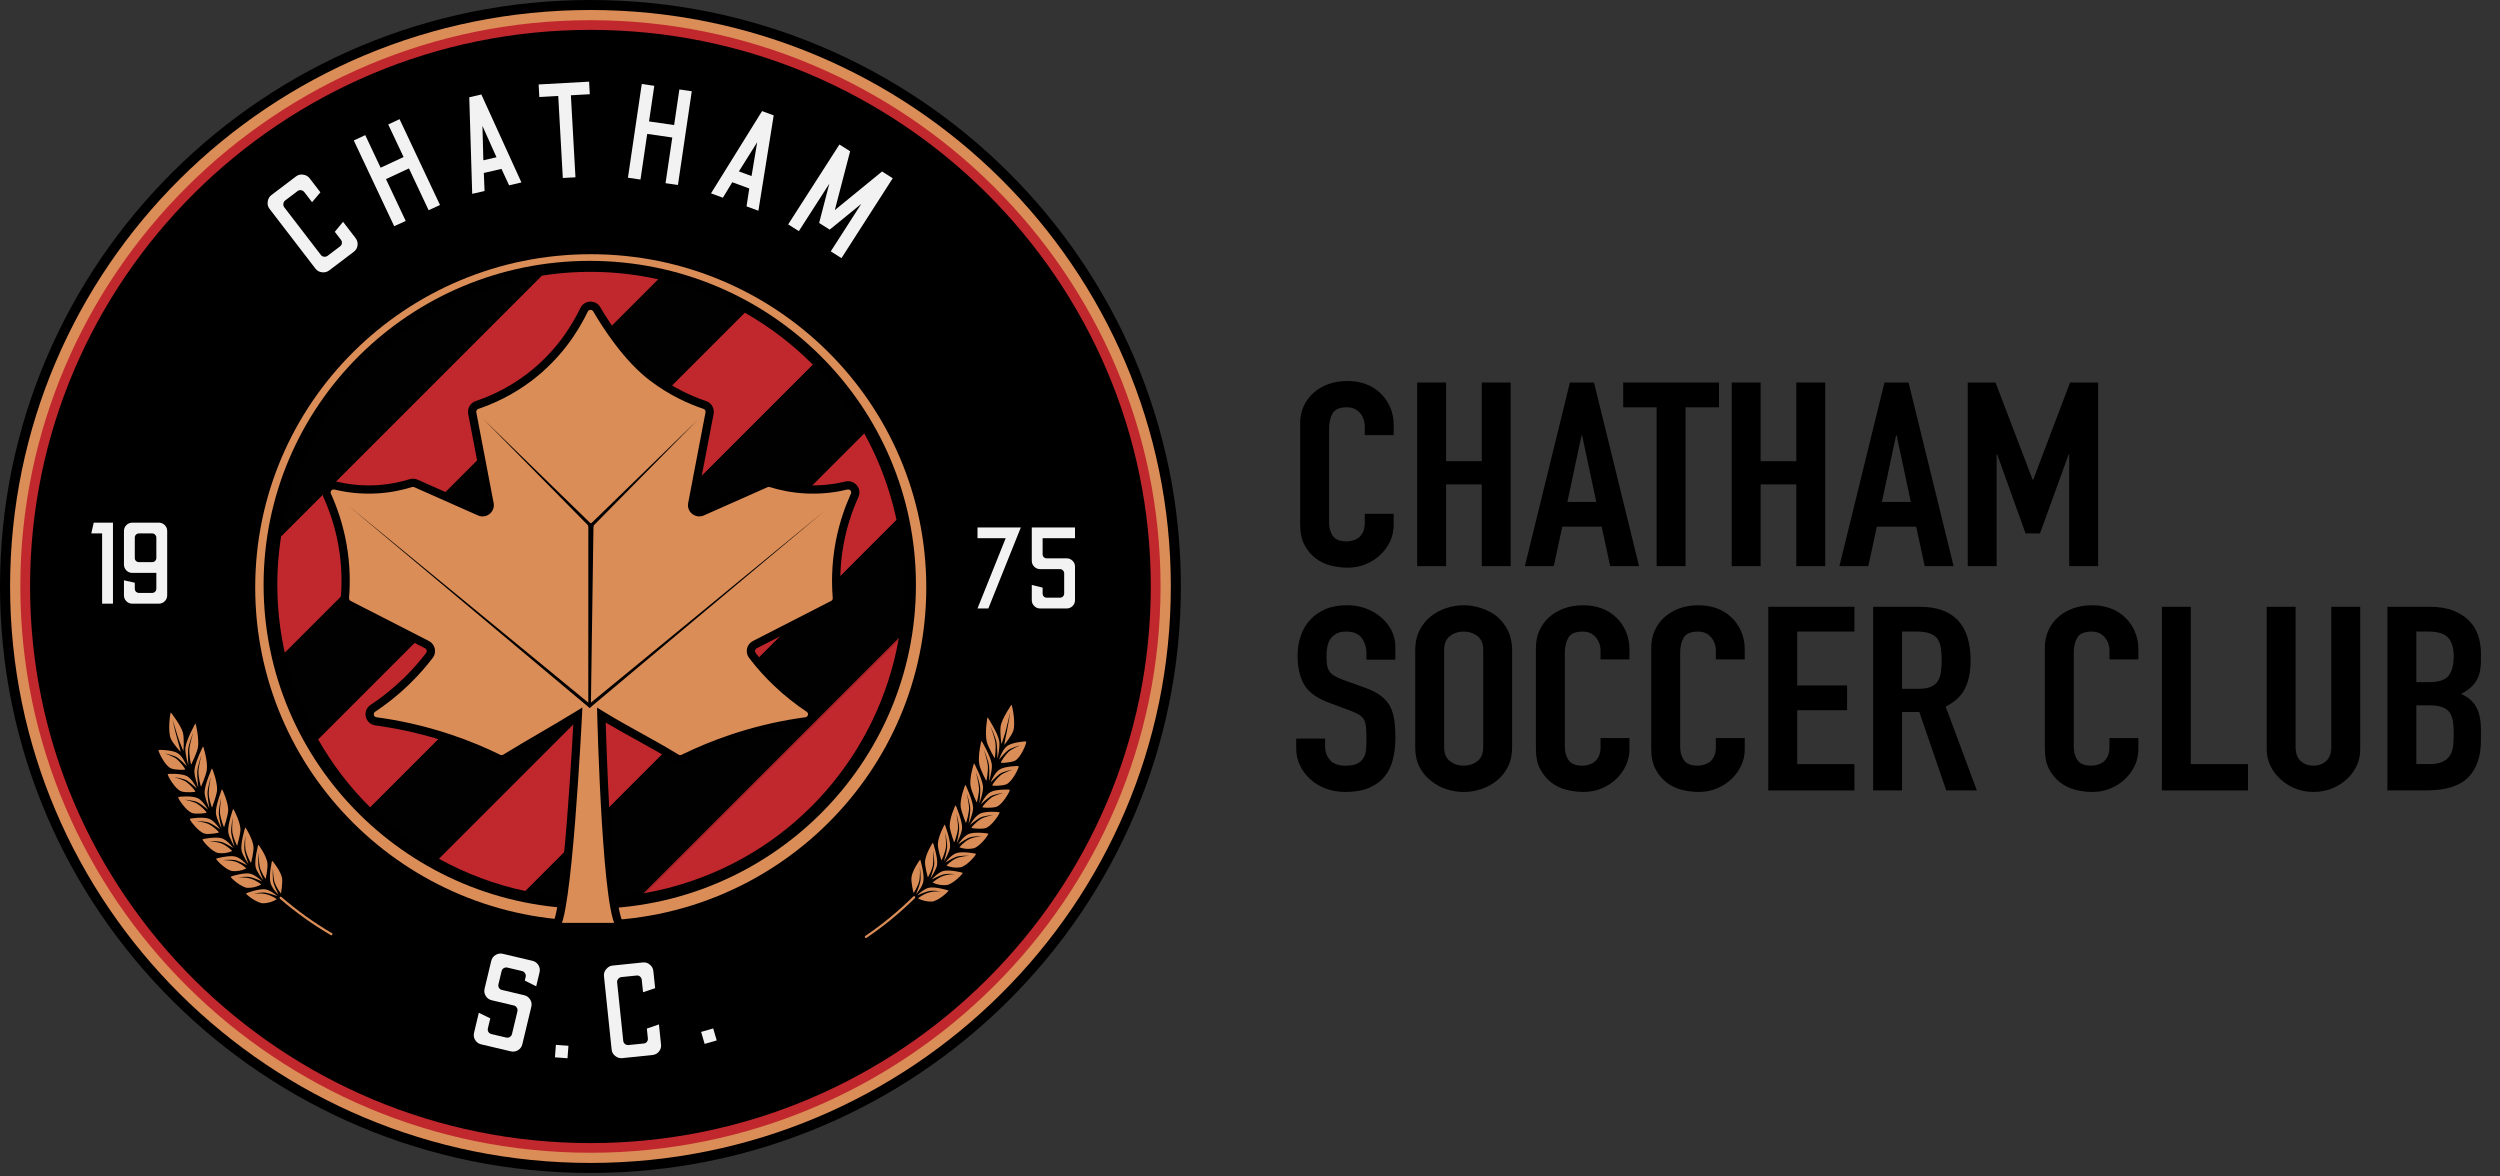 <svg width="119" height="56" viewBox="0 0 119 56" fill="none" xmlns="http://www.w3.org/2000/svg">
<rect x="0" y="0" width="119" height="56" fill="#333333" stroke="none"/>
<g clip-path="url(#clip0_11205_53364)">
<path d="M28.105 55.833C43.627 55.833 56.21 43.334 56.21 27.917C56.21 12.499 43.627 0 28.105 0C12.583 0 0 12.499 0 27.917C0 43.334 12.583 55.833 28.105 55.833Z" fill="black"/>
<path d="M28.105 55.356C43.362 55.356 55.731 43.071 55.731 27.916C55.731 12.761 43.362 0.476 28.105 0.476C12.848 0.476 0.48 12.761 0.48 27.916C0.48 43.071 12.848 55.356 28.105 55.356Z" fill="#DB8D57"/>
<path d="M28.105 54.599C42.941 54.599 54.968 42.653 54.968 27.916C54.968 13.18 42.941 1.233 28.105 1.233C13.269 1.233 1.242 13.18 1.242 27.916C1.242 42.653 13.269 54.599 28.105 54.599Z" fill="black"/>
<path d="M28.105 54.871C13.142 54.871 0.968 42.779 0.968 27.916C0.968 13.053 13.142 0.961 28.105 0.961C43.068 0.961 55.242 13.053 55.242 27.916C55.242 42.779 43.068 54.871 28.105 54.871ZM28.105 1.422C13.397 1.422 1.431 13.307 1.431 27.916C1.431 42.525 13.397 54.411 28.105 54.411C42.813 54.411 54.778 42.525 54.778 27.916C54.778 13.307 42.813 1.422 28.105 1.422Z" fill="#C1282D"/>
<path d="M28.113 42.809C21.714 42.809 15.778 38.693 13.807 32.306C12.637 28.513 13.024 24.494 14.897 20.989C16.77 17.485 19.904 14.915 23.723 13.752C27.543 12.589 31.589 12.974 35.117 14.834C38.645 16.695 41.232 19.808 42.403 23.602C43.573 27.395 43.186 31.414 41.313 34.919C39.441 38.423 36.306 40.993 32.487 42.156C31.033 42.598 29.561 42.809 28.113 42.809H28.113ZM28.123 13.554C26.696 13.554 25.262 13.765 23.859 14.192C20.159 15.319 17.121 17.809 15.306 21.205C13.491 24.601 13.116 28.495 14.25 32.171C16.16 38.36 21.912 42.349 28.113 42.349C29.516 42.349 30.941 42.145 32.351 41.716C36.051 40.589 39.089 38.099 40.904 34.703C42.719 31.307 43.094 27.413 41.96 23.737C40.825 20.061 38.318 17.044 34.899 15.241C32.776 14.121 30.46 13.554 28.123 13.554Z" fill="#BE1E2D"/>
<path d="M4.861 28.735V25.391H4.345L4.462 24.878H5.377V28.735H4.861Z" fill="#F2F2F3"/>
<path d="M6.299 28.735C6.188 28.735 6.094 28.696 6.016 28.619C5.939 28.542 5.9 28.448 5.9 28.338V27.622L6.416 27.738V28.03C6.416 28.081 6.434 28.127 6.471 28.168C6.512 28.204 6.56 28.223 6.615 28.223H7.242C7.298 28.223 7.344 28.204 7.381 28.168C7.421 28.127 7.442 28.079 7.442 28.024V27.27H6.299C6.188 27.27 6.094 27.231 6.016 27.154C5.939 27.077 5.9 26.983 5.9 26.873V25.275C5.9 25.165 5.939 25.071 6.016 24.994C6.094 24.917 6.188 24.878 6.299 24.878H7.558C7.669 24.878 7.763 24.917 7.841 24.994C7.919 25.071 7.958 25.165 7.958 25.275V28.338C7.958 28.448 7.919 28.542 7.841 28.619C7.763 28.696 7.669 28.735 7.558 28.735H6.299ZM6.615 26.757H7.242C7.298 26.757 7.344 26.739 7.381 26.702C7.421 26.662 7.442 26.614 7.442 26.559V25.589C7.442 25.534 7.421 25.488 7.381 25.451C7.344 25.411 7.298 25.391 7.242 25.391H6.615C6.56 25.391 6.512 25.411 6.471 25.451C6.434 25.488 6.416 25.534 6.416 25.589V26.559C6.416 26.614 6.434 26.662 6.471 26.702C6.512 26.739 6.56 26.757 6.615 26.757Z" fill="#F2F2F3"/>
<path d="M46.529 28.963L47.871 25.619H46.529V25.106H48.592L47.045 28.963H46.529Z" fill="#F2F2F3"/>
<path d="M49.507 28.963C49.399 28.963 49.307 28.924 49.229 28.847C49.152 28.77 49.113 28.678 49.113 28.572V27.844L49.629 27.971V28.252C49.629 28.307 49.647 28.355 49.684 28.395C49.725 28.432 49.773 28.45 49.828 28.45H50.455C50.511 28.45 50.557 28.432 50.594 28.395C50.634 28.355 50.655 28.307 50.655 28.252V27.288C50.655 27.233 50.634 27.187 50.594 27.15C50.557 27.11 50.511 27.09 50.455 27.09H49.507C49.399 27.09 49.307 27.051 49.229 26.974C49.152 26.897 49.113 26.803 49.113 26.693V25.106H51.17V25.619H49.629V26.379C49.629 26.434 49.647 26.482 49.684 26.522C49.725 26.559 49.773 26.577 49.828 26.577H50.777C50.884 26.577 50.976 26.616 51.054 26.693C51.132 26.77 51.17 26.862 51.17 26.968V28.572C51.17 28.678 51.132 28.77 51.054 28.847C50.976 28.924 50.884 28.963 50.777 28.963H49.507Z" fill="#F2F2F3"/>
<path d="M66.339 24.457V24.997C66.339 25.267 66.282 25.523 66.171 25.764C66.058 26.005 65.903 26.22 65.705 26.408C65.507 26.597 65.275 26.745 65.01 26.856C64.745 26.966 64.46 27.022 64.153 27.022C63.893 27.022 63.627 26.989 63.358 26.924C63.088 26.858 62.845 26.744 62.63 26.58C62.414 26.416 62.236 26.205 62.096 25.948C61.957 25.69 61.887 25.361 61.887 24.96V20.148C61.887 19.862 61.941 19.595 62.049 19.35C62.157 19.105 62.31 18.892 62.508 18.712C62.706 18.532 62.942 18.391 63.216 18.289C63.49 18.187 63.794 18.135 64.127 18.135C64.774 18.135 65.3 18.328 65.705 18.713C65.903 18.901 66.058 19.124 66.171 19.381C66.283 19.64 66.339 19.92 66.339 20.222V20.713H64.963V20.296C64.963 20.05 64.887 19.837 64.734 19.657C64.581 19.477 64.374 19.387 64.114 19.387C63.772 19.387 63.545 19.483 63.432 19.676C63.32 19.868 63.264 20.111 63.264 20.407V24.875C63.264 25.128 63.325 25.341 63.446 25.513C63.568 25.684 63.785 25.771 64.1 25.771C64.19 25.771 64.287 25.757 64.39 25.728C64.493 25.7 64.59 25.653 64.68 25.587C64.76 25.521 64.828 25.432 64.882 25.317C64.936 25.203 64.963 25.059 64.963 24.888V24.458H66.339V24.457Z" fill="black"/>
<path d="M67.458 26.948V18.208H68.834V21.952H70.533V18.208H71.908V26.948H70.533V23.057H68.834V26.948H67.458Z" fill="black"/>
<path d="M72.584 26.948L74.728 18.208H75.875L78.019 26.948H76.644L76.24 25.07H74.365L73.96 26.948H72.585H72.584ZM75.983 23.892L75.309 20.724H75.281L74.607 23.892H75.983Z" fill="black"/>
<path d="M78.856 26.948V19.387H77.264V18.208H81.823V19.387H80.232V26.948H78.856H78.856Z" fill="black"/>
<path d="M82.43 26.948V18.208H83.805V21.952H85.504V18.208H86.88V26.948H85.504V23.057H83.805V26.948H82.43Z" fill="black"/>
<path d="M87.556 26.948L89.7 18.208H90.847L92.992 26.948H91.616L91.212 25.07H89.337L88.933 26.948H87.557H87.556ZM90.955 23.892L90.281 20.724H90.253L89.579 23.892H90.955Z" fill="black"/>
<path d="M93.665 26.948V18.208H94.987L96.754 22.836H96.781L98.534 18.208H99.87V26.948H98.494V21.633H98.467L97.104 25.389H96.416L95.067 21.633H95.04V26.948H93.665H93.665Z" fill="black"/>
<path d="M66.42 31.401H65.044V31.118C65.044 30.832 64.97 30.585 64.822 30.376C64.674 30.167 64.424 30.063 64.073 30.063C63.884 30.063 63.731 30.095 63.615 30.161C63.498 30.227 63.404 30.308 63.331 30.407C63.259 30.513 63.21 30.634 63.183 30.769C63.156 30.904 63.143 31.045 63.143 31.192C63.143 31.363 63.149 31.507 63.163 31.622C63.177 31.736 63.211 31.839 63.264 31.928C63.318 32.019 63.397 32.096 63.5 32.162C63.604 32.227 63.745 32.293 63.925 32.358L64.977 32.738C65.283 32.845 65.531 32.97 65.719 33.113C65.908 33.256 66.056 33.422 66.164 33.61C66.263 33.806 66.331 34.029 66.367 34.279C66.402 34.529 66.421 34.813 66.421 35.132C66.421 35.501 66.38 35.842 66.299 36.157C66.218 36.472 66.088 36.74 65.908 36.961C65.719 37.191 65.471 37.371 65.166 37.502C64.86 37.632 64.487 37.698 64.046 37.698C63.714 37.698 63.404 37.645 63.116 37.538C62.828 37.432 62.581 37.285 62.374 37.096C62.167 36.909 62.003 36.69 61.882 36.44C61.76 36.19 61.7 35.918 61.7 35.623V35.157H63.075V35.549C63.075 35.779 63.149 35.985 63.298 36.169C63.446 36.353 63.695 36.446 64.046 36.446C64.281 36.446 64.463 36.415 64.593 36.353C64.722 36.292 64.824 36.204 64.896 36.09C64.968 35.975 65.01 35.838 65.024 35.678C65.038 35.519 65.044 35.341 65.044 35.144C65.044 34.916 65.035 34.727 65.017 34.579C64.999 34.432 64.963 34.313 64.909 34.223C64.846 34.133 64.763 34.059 64.659 34.002C64.556 33.945 64.419 33.884 64.248 33.818L63.263 33.45C62.67 33.229 62.272 32.936 62.07 32.572C61.867 32.208 61.766 31.752 61.766 31.204C61.766 30.877 61.815 30.565 61.914 30.271C62.013 29.976 62.161 29.723 62.359 29.509C62.549 29.297 62.789 29.127 63.081 29C63.373 28.873 63.722 28.809 64.126 28.809C64.468 28.809 64.78 28.867 65.064 28.981C65.347 29.095 65.592 29.247 65.799 29.435C66.213 29.828 66.419 30.279 66.419 30.786V31.399L66.42 31.401Z" fill="black"/>
<path d="M67.364 30.946C67.364 30.595 67.432 30.283 67.566 30.013C67.702 29.744 67.881 29.518 68.106 29.338C68.322 29.166 68.567 29.035 68.841 28.945C69.115 28.856 69.392 28.81 69.671 28.81C69.95 28.81 70.226 28.855 70.5 28.945C70.775 29.036 71.024 29.166 71.249 29.338C71.465 29.518 71.64 29.743 71.775 30.013C71.909 30.284 71.977 30.595 71.977 30.946V35.562C71.977 35.93 71.909 36.245 71.775 36.507C71.64 36.769 71.465 36.985 71.249 37.158C71.024 37.338 70.775 37.473 70.5 37.563C70.226 37.652 69.949 37.698 69.671 37.698C69.392 37.698 69.115 37.653 68.841 37.563C68.567 37.473 68.322 37.338 68.106 37.158C67.881 36.986 67.702 36.769 67.566 36.507C67.432 36.245 67.364 35.93 67.364 35.562V30.946ZM68.74 35.562C68.74 35.865 68.833 36.088 69.017 36.231C69.201 36.374 69.419 36.445 69.671 36.445C69.922 36.445 70.141 36.374 70.325 36.231C70.509 36.088 70.601 35.865 70.601 35.562V30.946C70.601 30.643 70.509 30.42 70.325 30.277C70.14 30.134 69.922 30.063 69.671 30.063C69.419 30.063 69.201 30.134 69.017 30.277C68.832 30.42 68.74 30.644 68.74 30.946V35.562Z" fill="black"/>
<path d="M77.561 35.132V35.672C77.561 35.942 77.504 36.198 77.393 36.439C77.28 36.68 77.125 36.895 76.927 37.083C76.73 37.272 76.498 37.421 76.232 37.531C75.967 37.642 75.682 37.697 75.376 37.697C75.115 37.697 74.85 37.664 74.58 37.599C74.31 37.533 74.068 37.419 73.852 37.255C73.636 37.091 73.459 36.881 73.319 36.623C73.179 36.365 73.109 36.036 73.109 35.635V30.823C73.109 30.537 73.163 30.271 73.271 30.026C73.379 29.78 73.532 29.567 73.73 29.387C73.928 29.207 74.164 29.066 74.438 28.964C74.712 28.862 75.016 28.811 75.349 28.811C75.996 28.811 76.522 29.003 76.927 29.388C77.125 29.576 77.28 29.799 77.393 30.057C77.505 30.315 77.561 30.595 77.561 30.897V31.388H76.186V30.971C76.186 30.725 76.109 30.512 75.956 30.332C75.803 30.152 75.597 30.063 75.336 30.063C74.994 30.063 74.767 30.159 74.655 30.351C74.542 30.544 74.486 30.787 74.486 31.082V35.55C74.486 35.803 74.547 36.017 74.668 36.188C74.79 36.36 75.008 36.446 75.322 36.446C75.412 36.446 75.509 36.432 75.612 36.403C75.716 36.375 75.812 36.328 75.902 36.262C75.983 36.197 76.05 36.107 76.104 35.993C76.158 35.878 76.186 35.734 76.186 35.563V35.133H77.561V35.132Z" fill="black"/>
<path d="M83.05 35.132V35.672C83.05 35.942 82.993 36.198 82.881 36.439C82.769 36.68 82.614 36.895 82.416 37.083C82.218 37.272 81.986 37.421 81.721 37.531C81.456 37.642 81.171 37.697 80.864 37.697C80.604 37.697 80.338 37.664 80.069 37.599C79.799 37.533 79.556 37.419 79.341 37.255C79.125 37.091 78.947 36.881 78.808 36.623C78.668 36.365 78.598 36.036 78.598 35.635V30.823C78.598 30.537 78.652 30.271 78.76 30.026C78.868 29.78 79.021 29.567 79.219 29.387C79.417 29.207 79.653 29.066 79.927 28.964C80.201 28.862 80.505 28.811 80.838 28.811C81.485 28.811 82.011 29.003 82.416 29.388C82.614 29.576 82.769 29.799 82.881 30.057C82.994 30.315 83.05 30.595 83.05 30.897V31.388H81.674V30.971C81.674 30.725 81.598 30.512 81.445 30.332C81.292 30.152 81.085 30.063 80.825 30.063C80.483 30.063 80.256 30.159 80.143 30.351C80.031 30.544 79.975 30.787 79.975 31.082V35.55C79.975 35.803 80.035 36.017 80.157 36.188C80.279 36.36 80.496 36.446 80.811 36.446C80.901 36.446 80.998 36.432 81.101 36.403C81.204 36.375 81.301 36.328 81.391 36.262C81.471 36.197 81.539 36.107 81.593 35.993C81.647 35.878 81.674 35.734 81.674 35.563V35.133H83.05V35.132Z" fill="black"/>
<path d="M84.17 37.624V28.883H88.271V30.062H85.547V32.628H87.921V33.806H85.547V36.372H88.271V37.624H84.17V37.624Z" fill="black"/>
<path d="M89.161 37.624V28.883H91.373C92.992 28.883 93.801 29.739 93.801 31.449C93.801 31.965 93.714 32.403 93.538 32.762C93.362 33.123 93.054 33.413 92.614 33.634L94.098 37.624H92.641L91.36 33.892H90.537V37.624H89.161ZM90.537 30.062V32.787H91.319C91.561 32.787 91.755 32.757 91.899 32.695C92.042 32.634 92.155 32.545 92.236 32.431C92.308 32.316 92.358 32.175 92.384 32.008C92.412 31.84 92.424 31.645 92.424 31.424C92.424 31.203 92.411 31.009 92.384 30.841C92.358 30.674 92.304 30.529 92.222 30.406C92.051 30.177 91.728 30.062 91.251 30.062H90.536H90.537Z" fill="black"/>
<path d="M101.786 35.132V35.672C101.786 35.942 101.73 36.198 101.618 36.439C101.505 36.68 101.35 36.895 101.152 37.083C100.955 37.272 100.723 37.421 100.457 37.531C100.192 37.642 99.907 37.697 99.601 37.697C99.34 37.697 99.075 37.664 98.805 37.599C98.535 37.533 98.293 37.419 98.077 37.255C97.861 37.091 97.684 36.881 97.544 36.623C97.404 36.365 97.335 36.036 97.335 35.635V30.823C97.335 30.537 97.388 30.271 97.496 30.026C97.604 29.78 97.757 29.567 97.955 29.387C98.154 29.207 98.389 29.066 98.663 28.964C98.938 28.862 99.241 28.811 99.574 28.811C100.221 28.811 100.747 29.003 101.152 29.388C101.35 29.576 101.505 29.799 101.618 30.057C101.73 30.315 101.786 30.595 101.786 30.897V31.388H100.411V30.971C100.411 30.725 100.334 30.512 100.181 30.332C100.028 30.152 99.822 30.063 99.561 30.063C99.219 30.063 98.992 30.159 98.88 30.351C98.767 30.544 98.711 30.787 98.711 31.082V35.55C98.711 35.803 98.772 36.017 98.893 36.188C99.015 36.36 99.233 36.446 99.547 36.446C99.637 36.446 99.734 36.432 99.837 36.403C99.941 36.375 100.037 36.328 100.127 36.262C100.208 36.197 100.275 36.107 100.329 35.993C100.383 35.878 100.411 35.734 100.411 35.563V35.133H101.786V35.132Z" fill="black"/>
<path d="M102.905 37.624V28.883H104.28V36.371H107.005V37.624H102.904H102.905Z" fill="black"/>
<path d="M112.346 28.884V35.66C112.346 35.947 112.29 36.211 112.178 36.452C112.065 36.693 111.905 36.908 111.699 37.096C111.492 37.284 111.253 37.431 110.984 37.538C110.714 37.644 110.426 37.697 110.12 37.697C109.815 37.697 109.529 37.644 109.264 37.538C108.998 37.432 108.762 37.284 108.556 37.096C108.349 36.908 108.187 36.693 108.07 36.452C107.953 36.211 107.895 35.947 107.895 35.66V28.884H109.27V35.538C109.27 35.849 109.351 36.078 109.513 36.225C109.674 36.372 109.877 36.446 110.12 36.446C110.363 36.446 110.565 36.372 110.727 36.225C110.889 36.077 110.97 35.848 110.97 35.538V28.884H112.346H112.346Z" fill="black"/>
<path d="M113.641 37.624V28.883H115.651C116.092 28.883 116.467 28.945 116.778 29.067C117.088 29.19 117.342 29.354 117.54 29.558C117.737 29.763 117.879 29.998 117.965 30.264C118.05 30.53 118.093 30.806 118.093 31.093V31.412C118.093 31.649 118.073 31.85 118.032 32.014C117.992 32.177 117.931 32.32 117.85 32.443C117.698 32.673 117.464 32.869 117.149 33.032C117.473 33.171 117.711 33.376 117.864 33.646C118.017 33.916 118.093 34.284 118.093 34.75V35.241C118.093 36.01 117.889 36.6 117.48 37.009C117.07 37.418 116.416 37.622 115.517 37.622H113.642L113.641 37.624ZM115.017 30.062V32.468H115.637C116.096 32.468 116.404 32.363 116.561 32.155C116.719 31.947 116.797 31.642 116.797 31.241C116.797 30.84 116.709 30.553 116.534 30.357C116.358 30.16 116.042 30.062 115.583 30.062H115.017H115.017ZM115.017 33.573V36.371H115.611C115.89 36.371 116.107 36.334 116.265 36.261C116.422 36.188 116.541 36.085 116.622 35.954C116.703 35.824 116.752 35.667 116.771 35.487C116.789 35.307 116.798 35.111 116.798 34.898C116.798 34.686 116.784 34.486 116.758 34.322C116.73 34.158 116.677 34.019 116.596 33.904C116.505 33.79 116.384 33.706 116.232 33.653C116.079 33.6 115.876 33.573 115.624 33.573H115.017Z" fill="black"/>
<path d="M28.12 43.829C36.941 43.829 44.091 36.726 44.091 27.964C44.091 19.202 36.941 12.1 28.12 12.1C19.299 12.1 12.148 19.202 12.148 27.964C12.148 36.726 19.299 43.829 28.12 43.829Z" fill="#DB8D57"/>
<path d="M28.072 43.26C36.647 43.26 43.598 36.355 43.598 27.838C43.598 19.321 36.647 12.417 28.072 12.417C19.498 12.417 12.547 19.321 12.547 27.838C12.547 36.355 19.498 43.26 28.072 43.26Z" fill="black"/>
<g clip-path="url(#clip1_11205_53364)">
<path d="M25.611 13.152C25.669 13.142 25.727 13.132 25.785 13.123Z" fill="#010101"/>
<path d="M31.329 13.295L13.558 31.066C13.643 31.446 13.742 31.826 13.858 32.205C14.184 33.267 14.618 34.267 15.144 35.196L35.454 14.885C34.17 14.157 32.78 13.618 31.329 13.295Z" fill="#010101"/>
<path d="M25.785 13.123L13.382 25.526C13.098 27.326 13.141 29.2 13.557 31.066L31.329 13.295C29.544 12.897 27.667 12.825 25.786 13.123L25.785 13.123Z" fill="#C1282D"/>
<path d="M25.611 13.152L13.411 25.352C13.401 25.41 13.391 25.468 13.382 25.526L25.785 13.123C25.727 13.132 25.669 13.142 25.611 13.152Z" fill="#010101"/>
<path d="M35.454 14.885L15.144 35.195C15.827 36.4 16.664 37.485 17.623 38.432L38.694 17.362C37.728 16.388 36.637 15.556 35.455 14.885H35.454Z" fill="#C1282D"/>
<path d="M38.694 17.362L17.623 38.432C18.6 39.397 19.703 40.218 20.894 40.877L41.14 20.631C40.47 19.416 39.643 18.32 38.694 17.362V17.362Z" fill="#010101"/>
<path d="M42.344 23.475C42.035 22.468 41.629 21.518 41.14 20.631L20.895 40.877C22.178 41.586 23.566 42.107 25.011 42.414L42.675 24.751C42.584 24.325 42.474 23.899 42.344 23.475Z" fill="#C1282D"/>
<path d="M23.736 13.597C18.168 15.304 14.325 19.977 13.411 25.352L25.611 13.152C24.985 13.258 24.359 13.406 23.736 13.597Z" fill="#010101"/>
<path d="M32.465 42.082C37.999 40.386 41.828 35.761 42.774 30.429L30.692 42.51C31.284 42.405 31.876 42.263 32.465 42.082Z" fill="#C1282D"/>
<path d="M30.618 42.524C30.643 42.519 30.668 42.515 30.693 42.51L42.774 30.429C42.779 30.404 42.783 30.379 42.787 30.355L30.618 42.524L30.618 42.524Z" fill="#C1282D"/>
<path d="M42.685 24.802C42.682 24.785 42.678 24.768 42.675 24.751L25.011 42.414C25.028 42.418 25.044 42.422 25.062 42.425L42.685 24.801V24.802Z" fill="#010101"/>
<path d="M42.685 24.802L25.061 42.425C26.854 42.8 28.735 42.849 30.617 42.524L42.787 30.354C43.096 28.554 43.078 26.675 42.685 24.802H42.685Z" fill="#010101"/>
</g>
<path d="M15.668 12.873C15.572 12.946 15.459 12.975 15.328 12.961C15.197 12.946 15.093 12.888 15.014 12.785L12.827 9.938C12.751 9.839 12.723 9.725 12.744 9.596C12.762 9.464 12.819 9.361 12.915 9.288L14.085 8.401C14.192 8.32 14.309 8.291 14.435 8.315C14.562 8.332 14.664 8.39 14.74 8.489L15.251 9.154L14.854 9.625L14.485 9.144C14.448 9.096 14.398 9.066 14.335 9.055C14.275 9.041 14.218 9.054 14.163 9.096L13.575 9.542C13.527 9.578 13.498 9.629 13.489 9.696C13.48 9.762 13.494 9.819 13.531 9.867L15.269 12.13C15.311 12.185 15.364 12.215 15.428 12.22C15.492 12.226 15.548 12.21 15.597 12.174L16.184 11.729C16.239 11.687 16.269 11.637 16.274 11.58C16.282 11.519 16.265 11.462 16.223 11.407L15.936 11.034L16.329 10.557L16.927 11.336C17.006 11.438 17.036 11.553 17.019 11.679C17.006 11.803 16.945 11.905 16.839 11.986L15.668 12.873Z" fill="#F2F2F3"/>
<path d="M18.764 10.768L16.84 6.685L17.386 6.431L18.117 7.983L19.21 7.475L18.479 5.923L19.019 5.672L20.943 9.756L20.403 10.007L19.466 8.017L18.373 8.525L19.311 10.515L18.764 10.768Z" fill="#F2F2F3"/>
<path d="M22.477 9.227L22.337 4.63L22.912 4.497L24.82 8.685L24.233 8.821L23.87 8.039L23.03 8.233L23.065 9.091L22.477 9.227ZM23.008 7.63L23.633 7.485L22.964 5.993L23.008 7.63Z" fill="#F2F2F3"/>
<path d="M26.79 8.472L26.572 4.568L25.672 4.618L25.639 4.02L28.041 3.887L28.074 4.485L27.174 4.535L27.392 8.439L26.79 8.472Z" fill="#F2F2F3"/>
<path d="M29.89 8.459L30.548 3.998L31.144 4.085L30.894 5.78L32.088 5.953L32.338 4.258L32.928 4.344L32.27 8.805L31.68 8.72L32.001 6.546L30.807 6.373L30.487 8.546L29.89 8.459Z" fill="#F2F2F3"/>
<path d="M33.844 9.203L36.275 5.288L36.828 5.492L36.1 10.031L35.535 9.824L35.665 8.972L34.856 8.675L34.409 9.411L33.844 9.203ZM35.172 8.159L35.774 8.38L36.042 6.769L35.172 8.159Z" fill="#F2F2F3"/>
<path d="M37.517 10.68L39.957 6.878L40.466 7.2L39.737 10.001L41.986 8.163L42.494 8.485L40.054 12.287L39.545 11.965L40.996 9.705L39.494 10.931L38.991 10.613L39.476 8.743L38.025 11.002L37.517 10.68Z" fill="#F2F2F3"/>
<path d="M22.904 49.711C22.78 49.682 22.685 49.614 22.619 49.507C22.552 49.4 22.534 49.285 22.564 49.162L22.792 48.208L23.337 48.474L23.224 48.948C23.209 49.009 23.217 49.067 23.248 49.122C23.283 49.174 23.33 49.207 23.388 49.221L24.094 49.387C24.156 49.402 24.213 49.394 24.264 49.362C24.32 49.328 24.356 49.28 24.371 49.218L24.63 48.135C24.645 48.074 24.634 48.017 24.599 47.965C24.568 47.91 24.522 47.875 24.46 47.861L23.406 47.612C23.282 47.583 23.187 47.514 23.121 47.408C23.055 47.301 23.037 47.186 23.066 47.063L23.383 45.739C23.413 45.616 23.481 45.522 23.589 45.456C23.696 45.391 23.812 45.372 23.936 45.402L25.343 45.734C25.466 45.763 25.561 45.831 25.628 45.938C25.694 46.045 25.712 46.16 25.683 46.283L25.523 46.948L24.979 46.676L25.022 46.498C25.037 46.436 25.026 46.379 24.991 46.328C24.96 46.273 24.914 46.238 24.852 46.223L24.146 46.056C24.088 46.043 24.031 46.053 23.974 46.087C23.923 46.119 23.89 46.165 23.876 46.227L23.727 46.848C23.712 46.91 23.72 46.968 23.75 47.023C23.786 47.075 23.833 47.108 23.891 47.121L24.95 47.372C25.074 47.401 25.169 47.469 25.235 47.576C25.302 47.682 25.32 47.797 25.291 47.92L24.863 49.706C24.834 49.829 24.765 49.923 24.658 49.989C24.55 50.054 24.434 50.073 24.311 50.043L22.904 49.711Z" fill="#F2F2F3"/>
<path d="M26.416 50.328L26.46 49.735L27.058 49.779L27.013 50.373L26.416 50.328Z" fill="#F2F2F3"/>
<path d="M29.618 50.367C29.5 50.379 29.389 50.346 29.287 50.267C29.185 50.189 29.127 50.087 29.114 49.961L28.748 46.461C28.735 46.34 28.771 46.23 28.855 46.132C28.938 46.03 29.039 45.973 29.157 45.961L30.595 45.813C30.726 45.799 30.839 45.834 30.933 45.918C31.031 45.997 31.086 46.097 31.099 46.219L31.185 47.037L30.609 47.23L30.547 46.638C30.541 46.58 30.515 46.529 30.468 46.487C30.425 46.445 30.369 46.428 30.302 46.435L29.579 46.509C29.52 46.515 29.47 46.544 29.428 46.595C29.387 46.646 29.369 46.7 29.375 46.759L29.666 49.541C29.673 49.608 29.702 49.66 29.753 49.698C29.804 49.735 29.859 49.75 29.918 49.744L30.64 49.67C30.708 49.663 30.758 49.636 30.792 49.59C30.83 49.544 30.845 49.487 30.838 49.42L30.79 48.961L31.365 48.761L31.465 49.718C31.478 49.844 31.445 49.956 31.366 50.053C31.29 50.15 31.187 50.205 31.056 50.218L29.618 50.367Z" fill="#F2F2F3"/>
<path d="M33.541 49.69L33.373 49.119L33.948 48.953L34.116 49.524L33.541 49.69Z" fill="#F2F2F3"/>
<path d="M47.552 36.163C47.633 35.936 47.754 35.657 47.938 35.512C48.164 35.334 48.828 35.275 48.845 35.296C48.885 35.345 48.594 36.076 48.307 36.212C48.112 36.304 47.66 36.329 47.647 36.303C47.626 36.264 47.857 35.925 48.012 35.782C48.162 35.643 48.554 35.483 48.554 35.483C48.554 35.483 48.116 35.592 47.958 35.728C47.782 35.88 47.552 36.163 47.552 36.163H47.552Z" fill="#DB8D57"/>
<path d="M47.673 35.414C47.663 35.413 47.581 34.813 47.637 34.535C47.707 34.188 48.143 33.546 48.143 33.546C48.179 33.551 48.359 34.425 48.229 34.794C48.145 35.036 47.808 35.451 47.808 35.451C47.796 35.445 47.885 35.007 47.932 34.787C47.996 34.491 48.089 33.893 48.089 33.893C48.088 33.893 47.953 34.462 47.883 34.747C47.828 34.973 47.673 35.415 47.673 35.415L47.673 35.414Z" fill="#DB8D57"/>
<path d="M47.148 37.249C47.243 37.031 47.379 36.766 47.57 36.635C47.807 36.472 48.473 36.449 48.487 36.469C48.522 36.519 48.187 37.216 47.899 37.334C47.701 37.414 47.246 37.414 47.235 37.39C47.217 37.351 47.467 37.032 47.628 36.901C47.787 36.772 48.186 36.637 48.186 36.637C48.186 36.637 47.744 36.721 47.577 36.846C47.393 36.985 47.148 37.249 47.148 37.249Z" fill="#DB8D57"/>
<path d="M46.685 38.284C46.791 38.076 46.943 37.825 47.139 37.709C47.386 37.562 48.052 37.573 48.064 37.592C48.095 37.642 47.721 38.306 47.43 38.404C47.227 38.472 46.773 38.448 46.764 38.425C46.75 38.387 47.016 38.089 47.183 37.97C47.349 37.852 47.754 37.741 47.754 37.741C47.754 37.741 47.309 37.8 47.135 37.914C46.944 38.04 46.685 38.284 46.685 38.284H46.685Z" fill="#DB8D57"/>
<path d="M46.169 39.266C46.287 39.068 46.453 38.832 46.652 38.73C46.909 38.599 47.572 38.646 47.582 38.664C47.61 38.714 47.2 39.341 46.907 39.42C46.7 39.477 46.248 39.428 46.241 39.407C46.229 39.37 46.511 39.092 46.683 38.986C46.856 38.88 47.266 38.793 47.266 38.793C47.266 38.793 46.819 38.827 46.638 38.929C46.441 39.042 46.169 39.266 46.169 39.266L46.169 39.266Z" fill="#DB8D57"/>
<path d="M45.603 40.192C45.732 40.005 45.91 39.785 46.113 39.697C46.378 39.582 47.036 39.664 47.045 39.681C47.069 39.731 46.627 40.321 46.333 40.382C46.123 40.425 45.893 40.416 45.668 40.333C45.668 40.333 45.855 40.09 46.13 39.948C46.312 39.854 46.722 39.79 46.722 39.79C46.722 39.79 46.275 39.8 46.088 39.89C45.886 39.989 45.603 40.192 45.603 40.192L45.603 40.192Z" fill="#DB8D57"/>
<path d="M44.992 41.061C45.131 40.885 45.32 40.682 45.526 40.608C45.798 40.51 46.45 40.626 46.457 40.642C46.477 40.692 46.006 41.242 45.711 41.285C45.499 41.316 45.271 41.294 45.05 41.202C45.05 41.202 45.249 40.976 45.531 40.852C45.717 40.77 46.129 40.731 46.129 40.731C46.129 40.731 45.683 40.716 45.492 40.794C45.284 40.879 44.992 41.061 44.992 41.061L44.992 41.061Z" fill="#DB8D57"/>
<path d="M44.341 41.872C44.489 41.708 44.688 41.521 44.895 41.461C45.173 41.381 45.818 41.531 45.823 41.546C45.84 41.594 45.342 42.105 45.048 42.13C44.834 42.148 44.607 42.114 44.392 42.012C44.392 42.012 44.599 41.806 44.888 41.699C45.177 41.591 45.491 41.614 45.491 41.614C45.279 41.59 45.048 41.574 44.852 41.64C44.641 41.711 44.341 41.872 44.341 41.872L44.341 41.872Z" fill="#DB8D57"/>
<path d="M43.653 42.623C43.809 42.471 44.017 42.301 44.225 42.255C44.508 42.193 45.143 42.377 45.147 42.39C45.16 42.438 44.638 42.907 44.346 42.915C44.131 42.92 43.907 42.874 43.697 42.762C43.697 42.762 43.914 42.575 44.207 42.486C44.5 42.398 44.812 42.438 44.812 42.438C44.602 42.402 44.373 42.374 44.173 42.427C43.96 42.484 43.653 42.624 43.653 42.624V42.623Z" fill="#DB8D57"/>
<path d="M47.48 36.113C47.483 36.114 47.613 35.535 47.562 35.264C47.489 34.873 47.013 34.146 47.013 34.146C46.984 34.151 46.873 34.936 46.971 35.306C47.045 35.583 47.345 36.092 47.345 36.092C47.365 36.088 47.412 35.598 47.381 35.359C47.346 35.096 47.145 34.577 47.145 34.577C47.145 34.577 47.405 35.106 47.443 35.384C47.476 35.62 47.48 36.113 47.48 36.113V36.113Z" fill="#DB8D57"/>
<path d="M47.079 37.197C47.082 37.198 47.246 36.638 47.209 36.376C47.153 35.989 46.724 35.265 46.724 35.265C46.694 35.269 46.539 36.024 46.616 36.389C46.674 36.662 46.946 37.17 46.946 37.17C46.966 37.167 47.04 36.694 47.022 36.461C47.003 36.203 46.831 35.69 46.831 35.69C46.831 35.69 47.06 36.216 47.083 36.488C47.102 36.719 47.08 37.197 47.08 37.197L47.079 37.197Z" fill="#DB8D57"/>
<path d="M46.619 38.23C46.622 38.231 46.815 37.695 46.792 37.439C46.758 37.061 46.371 36.337 46.371 36.337C46.34 36.34 46.133 37.079 46.2 37.422C46.251 37.684 46.487 38.197 46.487 38.197C46.508 38.195 46.615 37.734 46.601 37.512C46.586 37.258 46.453 36.755 46.453 36.755C46.453 36.755 46.654 37.277 46.661 37.541C46.667 37.766 46.619 38.23 46.619 38.23Z" fill="#DB8D57"/>
<path d="M46.105 39.21C46.108 39.211 46.329 38.701 46.32 38.451C46.306 38.082 45.959 37.361 45.959 37.361C45.927 37.361 45.681 38.07 45.729 38.405C45.766 38.66 45.975 39.171 45.975 39.171C45.999 39.17 46.118 38.726 46.126 38.512C46.134 38.275 46.018 37.77 46.018 37.77C46.018 37.77 46.191 38.287 46.184 38.543C46.177 38.762 46.105 39.21 46.105 39.21Z" fill="#DB8D57"/>
<path d="M45.543 40.134C45.546 40.136 45.791 39.653 45.796 39.408C45.803 39.048 45.492 38.332 45.492 38.332C45.459 38.331 45.184 38.998 45.208 39.333C45.226 39.587 45.415 40.089 45.415 40.089C45.438 40.09 45.58 39.665 45.598 39.458C45.619 39.229 45.529 38.732 45.529 38.732C45.529 38.732 45.675 39.242 45.655 39.491C45.637 39.703 45.543 40.134 45.543 40.134Z" fill="#DB8D57"/>
<path d="M44.935 41.002C44.938 41.004 45.206 40.548 45.224 40.311C45.249 39.962 44.975 39.251 44.975 39.251C44.942 39.248 44.633 39.881 44.641 40.207C44.646 40.456 44.81 40.952 44.81 40.952C44.833 40.953 44.995 40.549 45.024 40.348C45.056 40.127 44.992 39.641 44.992 39.641C44.992 39.641 45.112 40.146 45.079 40.384C45.049 40.59 44.935 41.002 44.935 41.002V41.002Z" fill="#DB8D57"/>
<path d="M44.286 41.811C44.289 41.813 44.579 41.386 44.607 41.156C44.65 40.818 44.411 40.114 44.411 40.114C44.377 40.11 44.039 40.706 44.031 41.023C44.024 41.266 44.163 41.755 44.163 41.755C44.187 41.758 44.374 41.379 44.406 41.181C44.442 40.959 44.409 40.493 44.409 40.493C44.409 40.493 44.504 40.99 44.459 41.219C44.42 41.417 44.286 41.811 44.286 41.811H44.286Z" fill="#DB8D57"/>
<path d="M43.602 42.561C43.758 42.393 43.913 42.165 43.953 41.943C44.011 41.617 43.807 40.921 43.807 40.921C43.773 40.915 43.407 41.474 43.384 41.781C43.366 42.017 43.482 42.499 43.482 42.499C43.505 42.503 43.702 42.151 43.751 41.955C43.806 41.74 43.786 41.288 43.786 41.288C43.786 41.288 43.857 41.774 43.802 41.995C43.742 42.234 43.602 42.561 43.602 42.561L43.602 42.561Z" fill="#DB8D57"/>
<path d="M41.173 44.625C41.157 44.6 41.165 44.566 41.19 44.55C42.012 43.992 42.768 43.367 43.475 42.67C43.498 42.648 43.532 42.649 43.551 42.672C43.571 42.696 43.568 42.734 43.545 42.757C42.834 43.455 42.074 44.081 41.247 44.641C41.222 44.658 41.189 44.651 41.173 44.626L41.173 44.625Z" fill="#DB8D57"/>
<path d="M8.897 36.481C8.8 36.26 8.661 35.989 8.468 35.858C8.231 35.695 7.565 35.68 7.55 35.702C7.514 35.754 7.852 36.463 8.148 36.579C8.348 36.658 8.8 36.653 8.811 36.627C8.829 36.586 8.576 36.264 8.413 36.131C8.254 36.002 7.852 35.869 7.852 35.869C7.852 35.869 8.296 35.949 8.463 36.074C8.649 36.214 8.897 36.481 8.897 36.481Z" fill="#DB8D57"/>
<path d="M8.727 35.743C8.737 35.741 8.779 35.137 8.704 34.864C8.611 34.523 8.133 33.912 8.133 33.912C8.098 33.92 7.977 34.802 8.131 35.162C8.231 35.397 8.595 35.788 8.595 35.788C8.607 35.781 8.489 35.351 8.427 35.135C8.343 34.844 8.211 34.254 8.211 34.254C8.211 34.254 8.384 34.812 8.473 35.091C8.543 35.313 8.727 35.743 8.727 35.743V35.743Z" fill="#DB8D57"/>
<path d="M9.373 37.537C9.264 37.325 9.11 37.07 8.912 36.952C8.665 36.806 7.999 36.826 7.987 36.847C7.955 36.899 8.336 37.572 8.63 37.67C8.833 37.737 9.286 37.707 9.296 37.682C9.311 37.643 9.041 37.341 8.871 37.221C8.704 37.104 8.298 36.995 8.298 36.995C8.298 36.995 8.744 37.05 8.918 37.164C9.111 37.29 9.373 37.537 9.373 37.537V37.537Z" fill="#DB8D57"/>
<path d="M9.902 38.537C9.782 38.337 9.614 38.097 9.411 37.994C9.155 37.864 8.493 37.919 8.482 37.939C8.454 37.991 8.871 38.627 9.167 38.706C9.374 38.761 9.825 38.706 9.832 38.683C9.845 38.644 9.559 38.364 9.384 38.257C9.211 38.151 8.8 38.067 8.8 38.067C8.8 38.067 9.248 38.096 9.429 38.199C9.628 38.311 9.902 38.538 9.902 38.538L9.902 38.537Z" fill="#DB8D57"/>
<path d="M10.483 39.481C10.352 39.292 10.171 39.068 9.965 38.979C9.701 38.865 9.043 38.956 9.035 38.975C9.011 39.026 9.46 39.624 9.758 39.684C9.968 39.726 10.415 39.648 10.421 39.626C10.431 39.589 10.131 39.33 9.952 39.236C9.773 39.142 9.359 39.082 9.359 39.082C9.359 39.082 9.807 39.087 9.994 39.177C10.198 39.276 10.483 39.481 10.483 39.481L10.483 39.481Z" fill="#DB8D57"/>
<path d="M11.108 40.367C10.967 40.189 10.775 39.981 10.567 39.907C10.296 39.811 9.645 39.935 9.637 39.953C9.617 40.004 10.096 40.562 10.394 40.604C10.606 40.633 10.834 40.609 11.053 40.511C11.053 40.511 10.85 40.282 10.566 40.158C10.379 40.076 9.967 40.04 9.967 40.04C9.967 40.04 10.413 40.02 10.605 40.098C10.813 40.183 11.108 40.367 11.108 40.367H11.108Z" fill="#DB8D57"/>
<path d="M11.775 41.193C11.625 41.027 11.423 40.836 11.213 40.776C10.935 40.697 10.293 40.856 10.287 40.872C10.271 40.923 10.777 41.44 11.074 41.464C11.287 41.48 11.513 41.444 11.726 41.337C11.726 41.337 11.513 41.125 11.225 41.02C11.033 40.951 10.62 40.939 10.62 40.939C10.62 40.939 11.063 40.894 11.259 40.96C11.472 41.031 11.775 41.193 11.775 41.193H11.775Z" fill="#DB8D57"/>
<path d="M12.478 41.958C12.32 41.804 12.108 41.631 11.898 41.585C11.616 41.523 10.983 41.715 10.979 41.731C10.966 41.78 11.496 42.256 11.791 42.262C12.005 42.266 12.229 42.217 12.436 42.1C12.436 42.1 12.215 41.91 11.921 41.822C11.626 41.733 11.314 41.777 11.314 41.777C11.524 41.739 11.753 41.708 11.953 41.761C12.168 41.818 12.478 41.958 12.478 41.958H12.478Z" fill="#DB8D57"/>
<path d="M13.214 42.661C13.049 42.52 12.829 42.364 12.62 42.332C12.333 42.289 11.713 42.513 11.71 42.527C11.7 42.576 12.252 43.009 12.543 42.997C12.757 42.988 12.978 42.927 13.179 42.802C13.179 42.802 12.951 42.629 12.653 42.561C12.355 42.492 12.046 42.553 12.046 42.553C12.253 42.503 12.48 42.46 12.683 42.5C12.899 42.543 13.214 42.661 13.214 42.661H13.214Z" fill="#DB8D57"/>
<path d="M8.966 36.426C8.963 36.427 8.794 35.859 8.827 35.585C8.874 35.191 9.3 34.435 9.3 34.435C9.329 34.439 9.492 35.213 9.419 35.588C9.364 35.869 9.099 36.396 9.099 36.396C9.079 36.393 8.999 35.908 9.014 35.669C9.031 35.404 9.197 34.874 9.197 34.874C9.197 34.874 8.973 35.418 8.953 35.698C8.936 35.935 8.965 36.426 8.965 36.426L8.966 36.426Z" fill="#DB8D57"/>
<path d="M9.437 37.48C9.434 37.481 9.234 36.934 9.254 36.67C9.283 36.282 9.662 35.531 9.662 35.531C9.693 35.533 9.898 36.276 9.845 36.644C9.806 36.92 9.569 37.444 9.569 37.444C9.548 37.442 9.444 36.975 9.445 36.742C9.448 36.484 9.585 35.962 9.585 35.962C9.585 35.962 9.391 36.5 9.386 36.773C9.382 37.005 9.438 37.48 9.438 37.48L9.437 37.48Z" fill="#DB8D57"/>
<path d="M9.965 38.479C9.962 38.48 9.733 37.959 9.739 37.702C9.748 37.323 10.086 36.577 10.086 36.577C10.117 36.577 10.373 37.3 10.329 37.647C10.295 37.91 10.094 38.437 10.094 38.437C10.073 38.436 9.936 37.984 9.935 37.762C9.933 37.508 10.032 36.998 10.032 36.998C10.032 36.998 9.866 37.532 9.877 37.795C9.887 38.02 9.965 38.479 9.965 38.479H9.965Z" fill="#DB8D57"/>
<path d="M10.541 39.422C10.538 39.423 10.283 38.929 10.276 38.679C10.265 38.311 10.563 37.569 10.563 37.569C10.595 37.568 10.887 38.258 10.862 38.594C10.842 38.852 10.668 39.374 10.668 39.374C10.645 39.374 10.496 38.94 10.474 38.727C10.45 38.492 10.532 37.98 10.532 37.98C10.532 37.98 10.394 38.507 10.418 38.762C10.439 38.98 10.541 39.422 10.541 39.422Z" fill="#DB8D57"/>
<path d="M11.165 40.306C11.162 40.307 10.886 39.843 10.864 39.599C10.833 39.241 11.095 38.507 11.095 38.507C11.128 38.504 11.446 39.15 11.445 39.486C11.444 39.74 11.289 40.253 11.289 40.253C11.265 40.254 11.097 39.841 11.064 39.635C11.028 39.408 11.084 38.908 11.084 38.908C11.084 38.908 10.973 39.426 11.01 39.672C11.042 39.882 11.165 40.306 11.165 40.306L11.165 40.306Z" fill="#DB8D57"/>
<path d="M11.828 41.13C11.825 41.132 11.527 40.696 11.494 40.46C11.446 40.114 11.671 39.388 11.671 39.388C11.704 39.383 12.053 39.993 12.068 40.318C12.079 40.567 11.95 41.072 11.95 41.072C11.926 41.075 11.738 40.682 11.695 40.484C11.649 40.267 11.68 39.777 11.68 39.777C11.68 39.777 11.594 40.289 11.643 40.523C11.686 40.727 11.828 41.13 11.828 41.13Z" fill="#DB8D57"/>
<path d="M12.529 41.894C12.526 41.896 12.209 41.489 12.165 41.262C12.101 40.928 12.291 40.211 12.291 40.211C12.324 40.204 12.701 40.776 12.731 41.091C12.754 41.333 12.648 41.83 12.648 41.83C12.625 41.834 12.412 41.468 12.367 41.274C12.316 41.054 12.319 40.588 12.319 40.588C12.319 40.588 12.257 41.09 12.317 41.315C12.369 41.509 12.529 41.894 12.529 41.894V41.894Z" fill="#DB8D57"/>
<path d="M13.261 42.596C13.094 42.439 12.925 42.221 12.87 42.003C12.791 41.682 12.947 40.975 12.947 40.975C12.981 40.967 13.383 41.5 13.427 41.804C13.46 42.038 13.376 42.527 13.376 42.527C13.353 42.532 13.134 42.194 13.072 42.003C13.003 41.792 12.992 41.34 12.992 41.34C12.992 41.34 12.954 41.829 13.024 42.045C13.099 42.28 13.261 42.596 13.261 42.596H13.261Z" fill="#DB8D57"/>
<path d="M15.82 44.492C15.834 44.466 15.825 44.433 15.799 44.418C14.942 43.916 14.147 43.344 13.395 42.696C13.371 42.675 13.337 42.678 13.32 42.703C13.302 42.728 13.307 42.766 13.331 42.787C14.087 43.436 14.886 44.01 15.747 44.513C15.773 44.528 15.806 44.519 15.82 44.492H15.82Z" fill="#DB8D57"/>
<path d="M40.29 23.112C39.755 23.24 39.083 23.334 38.315 23.29C37.673 23.253 37.125 23.13 36.694 22.996C36.615 22.972 36.531 22.978 36.455 23.011L33.425 24.355C33.173 24.467 32.898 24.25 32.949 23.981C33.224 22.541 33.5 21.102 33.775 19.663C33.806 19.497 33.711 19.332 33.551 19.278C32.856 19.043 31.968 18.648 31.071 17.97C29.878 17.067 28.893 15.556 28.406 14.723C28.268 14.487 27.921 14.501 27.802 14.747C27.352 15.68 26.557 16.93 25.182 17.97C24.285 18.648 23.398 19.043 22.703 19.278C22.542 19.332 22.447 19.497 22.479 19.663C22.754 21.102 23.029 22.541 23.304 23.981C23.355 24.251 23.081 24.467 22.828 24.355L19.798 23.011C19.723 22.978 19.638 22.971 19.559 22.996C19.128 23.13 18.58 23.254 17.938 23.29C17.171 23.334 16.499 23.24 15.963 23.112C15.688 23.046 15.456 23.323 15.572 23.58C15.853 24.199 16.132 24.985 16.298 25.916C16.476 26.908 16.474 27.779 16.419 28.451C16.408 28.587 16.481 28.717 16.603 28.78L20.327 30.687C20.516 30.784 20.571 31.027 20.442 31.196C20.136 31.596 19.763 32.029 19.31 32.465C18.775 32.979 18.24 33.39 17.746 33.717C17.485 33.891 17.581 34.293 17.892 34.335C18.94 34.477 20.136 34.727 21.418 35.157C22.279 35.446 23.049 35.773 23.725 36.104C23.831 36.155 23.956 36.15 24.056 36.088C25.332 35.307 26.231 34.819 27.507 34.037C27.507 34.037 27.01 44.126 26.389 44.126C25.768 44.126 30.363 44.126 29.618 44.126C28.872 44.126 28.624 34.037 28.624 34.037C29.9 34.819 30.922 35.307 32.197 36.088C32.297 36.15 32.422 36.155 32.528 36.104C33.204 35.773 33.974 35.446 34.835 35.157C36.117 34.727 37.313 34.477 38.362 34.335C38.673 34.293 38.768 33.891 38.507 33.717C38.014 33.39 37.478 32.979 36.943 32.465C36.491 32.029 36.117 31.597 35.811 31.196C35.683 31.027 35.737 30.784 35.927 30.687L39.65 28.78C39.773 28.717 39.845 28.587 39.834 28.451C39.779 27.779 39.778 26.908 39.955 25.916C40.122 24.985 40.401 24.199 40.681 23.58C40.797 23.323 40.566 23.046 40.29 23.112Z" fill="#DB8D57"/>
<path d="M27.645 14.627C27.846 14.274 28.365 14.263 28.575 14.623C29.061 15.454 30.03 16.936 31.19 17.813C32.067 18.476 32.934 18.862 33.614 19.092H33.614C33.868 19.178 34.018 19.438 33.968 19.699C33.83 20.419 33.693 21.139 33.555 21.859C33.417 22.578 33.28 23.298 33.142 24.018V24.018C33.121 24.129 33.235 24.224 33.346 24.175L36.376 22.832L36.398 22.822C36.51 22.779 36.635 22.773 36.752 22.809H36.753C37.171 22.939 37.704 23.059 38.327 23.095L38.465 23.101C39.153 23.125 39.757 23.038 40.245 22.921L40.285 22.913C40.699 22.845 41.039 23.266 40.86 23.661C40.585 24.268 40.312 25.038 40.148 25.951C39.974 26.923 39.976 27.776 40.03 28.435C40.047 28.651 39.933 28.855 39.739 28.954L36.016 30.861H36.016C35.936 30.902 35.913 31.005 35.968 31.077C36.249 31.446 36.589 31.843 36.997 32.243L37.08 32.323L37.178 32.417C37.671 32.879 38.161 33.252 38.616 33.554H38.616C39.031 33.83 38.874 34.463 38.388 34.529C37.35 34.67 36.166 34.917 34.898 35.343C34.046 35.629 33.284 35.953 32.615 36.28L32.615 36.28C32.449 36.361 32.253 36.352 32.095 36.256H32.095C31.461 35.867 30.891 35.552 30.316 35.234C29.835 34.969 29.352 34.701 28.831 34.391C28.831 34.414 28.832 34.439 28.833 34.465C28.841 34.74 28.854 35.134 28.871 35.606C28.906 36.551 28.96 37.811 29.038 39.07C29.115 40.33 29.216 41.585 29.343 42.523C29.406 42.994 29.476 43.377 29.55 43.639C29.587 43.772 29.623 43.862 29.654 43.914C29.657 43.921 29.661 43.926 29.663 43.93H29.7C29.7 43.93 29.7 44.126 29.7 44.322H26.332V43.943C26.317 43.95 26.31 43.958 26.309 43.958C26.308 43.959 26.316 43.951 26.33 43.924C26.358 43.868 26.391 43.776 26.426 43.642C26.496 43.378 26.565 42.993 26.632 42.522C26.765 41.583 26.885 40.326 26.986 39.066C27.086 37.807 27.168 36.547 27.224 35.602C27.252 35.13 27.274 34.736 27.289 34.46C27.29 34.439 27.291 34.418 27.292 34.397C26.785 34.704 26.332 34.969 25.881 35.232C25.337 35.55 24.795 35.866 24.159 36.256L24.159 36.255C24 36.353 23.805 36.361 23.639 36.28L23.639 36.28C22.97 35.953 22.208 35.629 21.356 35.343V35.343C20.167 34.944 19.052 34.701 18.062 34.557L17.866 34.529C17.38 34.463 17.223 33.83 17.638 33.554C18.123 33.232 18.649 32.828 19.174 32.323L19.257 32.243C19.665 31.843 20.005 31.446 20.286 31.077C20.341 31.005 20.318 30.902 20.238 30.861H20.238L16.515 28.955L16.514 28.954C16.321 28.855 16.207 28.651 16.224 28.435V28.434C16.278 27.776 16.279 26.923 16.106 25.951C15.943 25.038 15.669 24.268 15.394 23.661C15.215 23.266 15.555 22.845 15.969 22.913L16.009 22.921V22.921C16.53 23.046 17.182 23.137 17.927 23.095L18.043 23.087C18.616 23.044 19.109 22.931 19.501 22.809C19.627 22.77 19.761 22.78 19.878 22.832L22.908 24.175C23.012 24.221 23.119 24.141 23.114 24.038L23.112 24.018C22.837 22.578 22.561 21.139 22.286 19.699V19.699C22.237 19.438 22.386 19.178 22.64 19.092L22.77 19.047C23.428 18.813 24.242 18.435 25.064 17.813C26.407 16.798 27.185 15.575 27.626 14.662L27.645 14.627ZM28.237 14.821C28.178 14.721 28.03 14.727 27.979 14.832V14.832C27.52 15.784 26.707 17.062 25.301 18.126C24.383 18.82 23.476 19.224 22.766 19.464C22.698 19.487 22.658 19.555 22.672 19.626C22.947 21.065 23.222 22.505 23.497 23.944L23.503 23.984C23.552 24.393 23.131 24.704 22.749 24.534V24.534L19.719 23.19V23.19C19.685 23.175 19.649 23.174 19.618 23.183L19.618 23.183C19.174 23.321 18.61 23.448 17.95 23.486L17.95 23.486C17.16 23.531 16.469 23.435 15.918 23.302V23.302C15.798 23.274 15.703 23.394 15.751 23.499C16.037 24.131 16.322 24.932 16.492 25.882C16.673 26.894 16.671 27.781 16.615 28.466C16.61 28.524 16.64 28.578 16.693 28.605L20.416 30.512L20.444 30.527C20.711 30.684 20.789 31.034 20.616 31.29L20.598 31.315C20.287 31.723 19.907 32.163 19.446 32.606L19.446 32.606C18.901 33.129 18.357 33.547 17.855 33.881C17.748 33.951 17.782 34.122 17.918 34.141H17.918C18.978 34.284 20.186 34.536 21.481 34.971H21.481C22.351 35.263 23.128 35.593 23.811 35.928H23.811C23.858 35.95 23.912 35.947 23.954 35.922L23.954 35.921C24.594 35.529 25.139 35.211 25.683 34.894C26.227 34.576 26.769 34.26 27.405 33.87L27.721 33.676L27.703 34.047L27.507 34.037L27.703 34.047C27.703 34.047 27.703 34.047 27.703 34.047C27.703 34.048 27.703 34.048 27.703 34.049C27.703 34.05 27.703 34.052 27.703 34.054C27.702 34.059 27.702 34.066 27.701 34.076C27.7 34.095 27.699 34.124 27.697 34.161C27.693 34.235 27.688 34.343 27.68 34.481C27.666 34.758 27.644 35.152 27.616 35.625C27.559 36.572 27.477 37.834 27.377 39.097C27.276 40.359 27.155 41.625 27.02 42.577C26.953 43.052 26.881 43.455 26.805 43.743C26.788 43.81 26.769 43.872 26.749 43.93H29.232C29.211 43.873 29.191 43.811 29.173 43.746C29.091 43.456 29.018 43.051 28.954 42.576C28.825 41.623 28.724 40.356 28.646 39.094C28.569 37.83 28.514 36.568 28.479 35.621C28.462 35.148 28.449 34.753 28.441 34.477C28.437 34.339 28.434 34.23 28.432 34.156C28.431 34.119 28.43 34.09 28.429 34.071C28.429 34.062 28.429 34.054 28.429 34.05C28.429 34.047 28.429 34.045 28.429 34.044V34.042C28.43 34.042 28.442 34.042 28.625 34.037L28.429 34.042L28.42 33.682L28.727 33.87C29.361 34.258 29.931 34.574 30.506 34.891C31.08 35.209 31.658 35.528 32.3 35.921C32.342 35.947 32.396 35.95 32.443 35.928L32.572 35.865C33.223 35.553 33.958 35.245 34.773 34.971L35.015 34.892C36.218 34.505 37.342 34.275 38.336 34.141C38.472 34.122 38.505 33.951 38.399 33.881V33.88C37.897 33.548 37.352 33.129 36.808 32.606V32.606C36.405 32.219 36.063 31.833 35.776 31.469L35.656 31.315C35.453 31.049 35.539 30.665 35.838 30.512L39.561 28.605H39.561C39.607 28.582 39.636 28.537 39.639 28.488L39.639 28.466C39.583 27.782 39.581 26.894 39.762 25.882L39.795 25.705C39.968 24.832 40.235 24.091 40.503 23.499C40.551 23.394 40.456 23.274 40.336 23.302C39.82 23.427 39.18 23.519 38.451 23.493L38.304 23.486C37.644 23.448 37.079 23.321 36.636 23.183V23.183C36.604 23.173 36.568 23.175 36.535 23.19L33.505 24.534V24.534C33.111 24.709 32.675 24.372 32.757 23.944C32.895 23.224 33.032 22.505 33.17 21.785C33.307 21.065 33.445 20.345 33.583 19.626L33.584 19.613C33.591 19.547 33.552 19.485 33.488 19.464C32.778 19.224 31.871 18.82 30.953 18.126H30.953C29.727 17.199 28.726 15.658 28.237 14.821Z" fill="black"/>
<path d="M28.251 25.046L22.974 19.915L28.14 25.157L28.251 25.046Z" fill="black"/>
<path d="M28.175 33.587L16.558 24.049L28.073 33.707L28.175 33.587Z" fill="black"/>
<path d="M28.003 33.549L39.28 24.293L28.104 33.669L28.003 33.549Z" fill="black"/>
<path d="M28.115 25.157L33.218 19.977L28.003 25.046L28.115 25.157Z" fill="black"/>
<path d="M28.127 33.547L28.003 33.549L28.005 24.91H28.251L28.127 33.547Z" fill="black"/>
</g>
<defs>
<clipPath id="clip0_11205_53364">
<rect width="118.093" height="55.833" fill="white"/>
</clipPath>
<clipPath id="clip1_11205_53364">
<rect width="29.8" height="29.8" fill="white" transform="translate(13.201 12.94)"/>
</clipPath>
</defs>
</svg>
